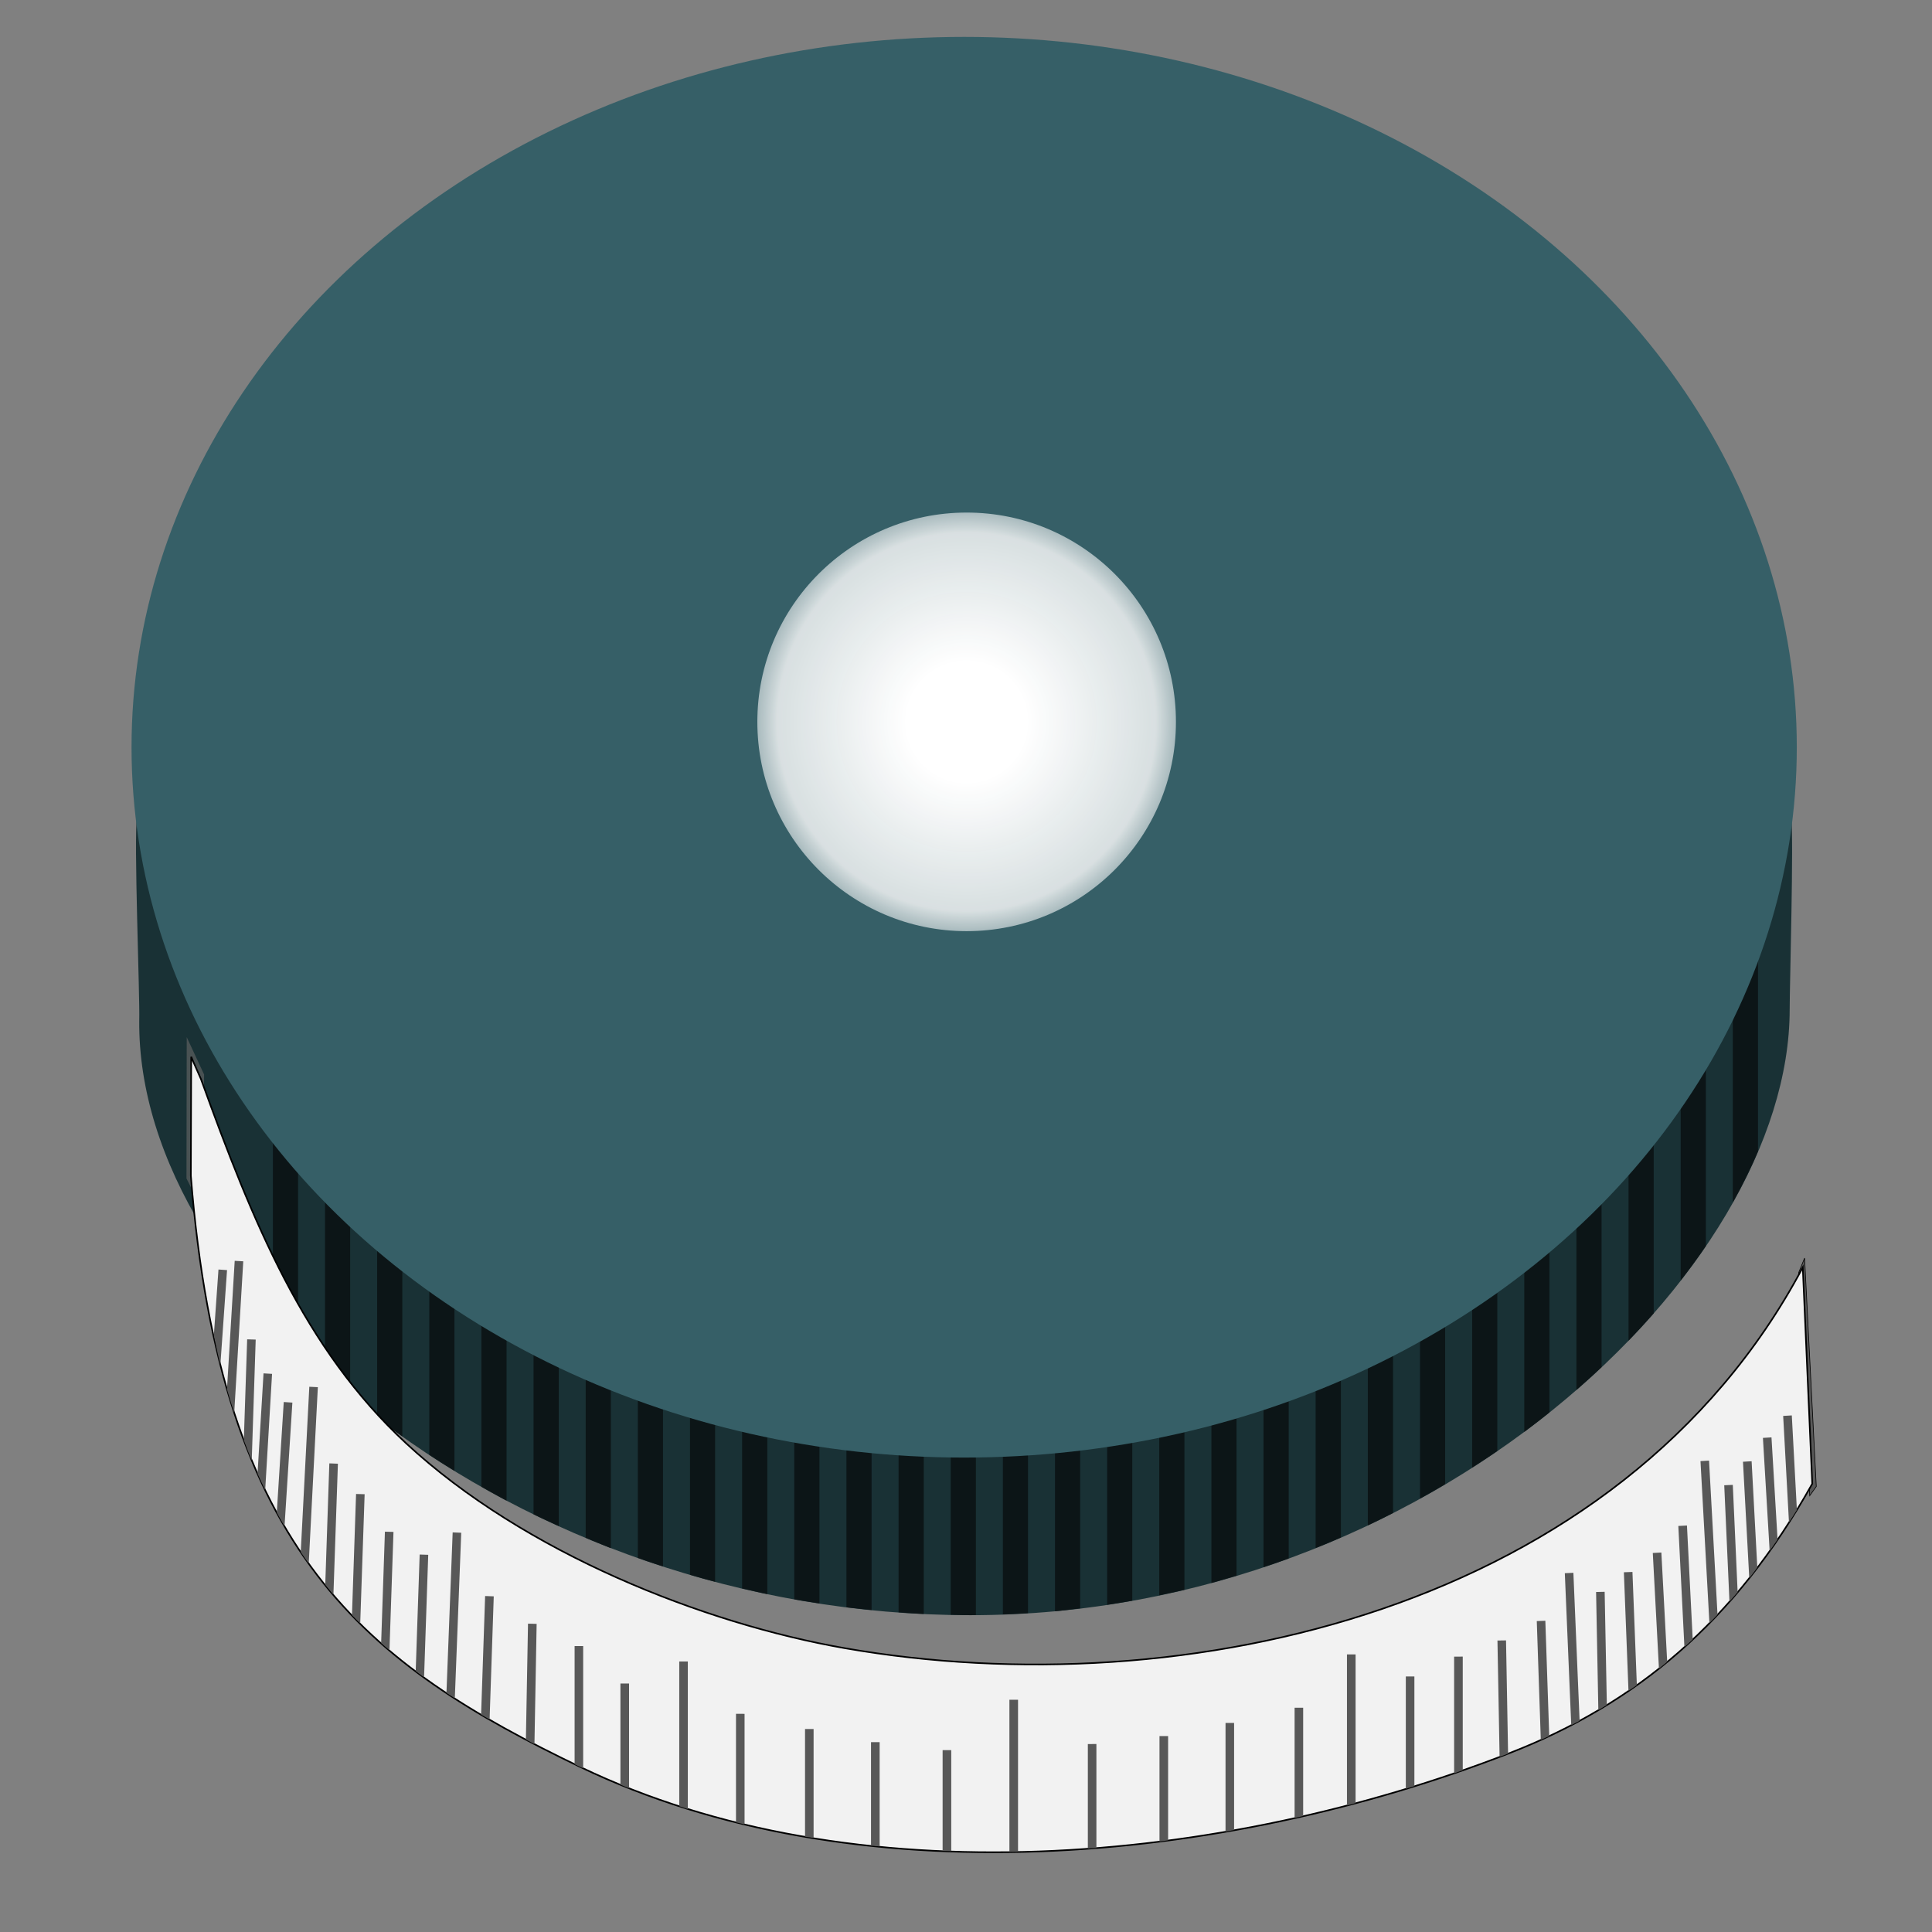 <svg xmlns:inkscape="http://www.inkscape.org/namespaces/inkscape" xmlns:sodipodi="http://sodipodi.sourceforge.net/DTD/sodipodi-0.dtd" xmlns:xlink="http://www.w3.org/1999/xlink" xmlns="http://www.w3.org/2000/svg" xmlns:svg="http://www.w3.org/2000/svg" width="60" height="60" viewBox="0 0 60 60" id="svg32823" inkscape:version="1.2.2 (b0a8486541, 2022-12-01)" sodipodi:docname="Tape Measure Icon Project.svg" inkscape:export-filename="../../Tape Measure Icon.svg" inkscape:export-xdpi="96" inkscape:export-ydpi="96"><rect x="0" y="0" width="60" height="60" fill="#808080" stroke="none"/><defs id="defs32820"><linearGradient inkscape:collect="always" id="linearGradient35410"><stop style="stop-color:#ffffff;stop-opacity:1;" offset="0.286" id="stop35406"></stop><stop style="stop-color:#e0e6e7;stop-opacity:0.953;" offset="0.905" id="stop35414"></stop><stop style="stop-color:#b6c5c8;stop-opacity:0.9;" offset="1" id="stop35408"></stop></linearGradient><radialGradient inkscape:collect="always" xlink:href="#linearGradient35410" id="radialGradient35412" cx="30.02" cy="22.418" fx="30.02" fy="22.418" r="6.5" gradientUnits="userSpaceOnUse"></radialGradient></defs><g inkscape:label="Layer 1" inkscape:groupmode="layer" id="layer1"><path id="ellipse33447" style="font-variation-settings:'wght' 700;opacity:1;fill:#193135;stroke-width:0.084" d="m 4.256,25.326 c -0.108,0.721 0.093,5.644 0.068,6.371 C 4.251,40.275 15.88,50.162 30.143,50.161 44.406,50.161 55.577,39.456 55.58,31.354 c -0.001,-0.725 0.132,-5.305 0.047,-6.027 z" sodipodi:nodetypes="cccccc"></path><path id="path33728" style="font-variation-settings:'wght' 700;opacity:1;fill:#0c1517;stroke-width:0.084" d="M 54.596 29.619 A 25.858 22.06 0 0 1 53.814 31.508 L 53.814 37.342 C 54.11 36.814 54.371 36.286 54.596 35.758 L 54.596 29.619 z M 52.977 33.164 A 25.858 22.06 0 0 1 52.195 34.303 L 52.195 39.766 C 52.47 39.412 52.732 39.056 52.977 38.697 L 52.977 33.164 z M 8.475 35.447 L 8.475 41.057 C 8.725 41.335 8.985 41.61 9.256 41.881 L 9.256 36.328 A 25.858 22.06 0 0 1 8.475 35.447 z M 51.357 35.516 A 25.858 22.06 0 0 1 50.576 36.391 L 50.576 41.635 C 50.847 41.355 51.106 41.073 51.357 40.787 L 51.357 35.516 z M 10.094 37.268 L 10.094 42.682 C 10.347 42.912 10.608 43.138 10.875 43.361 L 10.875 38.027 A 25.858 22.06 0 0 1 10.094 37.268 z M 49.738 37.328 A 25.858 22.06 0 0 1 48.957 38.078 L 48.957 43.166 C 49.224 42.934 49.485 42.698 49.738 42.459 L 49.738 37.328 z M 11.713 38.76 L 11.713 44.033 C 11.967 44.229 12.229 44.419 12.494 44.607 L 12.494 39.441 A 25.858 22.06 0 0 1 11.713 38.76 z M 48.119 38.809 A 25.858 22.06 0 0 1 47.338 39.49 L 47.338 44.469 C 47.604 44.271 47.864 44.069 48.119 43.865 L 48.119 38.809 z M 13.332 40.037 L 13.332 45.182 C 13.588 45.35 13.849 45.516 14.113 45.678 L 14.113 40.572 A 25.858 22.06 0 0 1 13.332 40.037 z M 46.5 40.076 A 25.858 22.06 0 0 1 45.719 40.609 L 45.719 45.578 C 45.983 45.409 46.244 45.238 46.5 45.062 L 46.5 40.076 z M 14.951 41.145 L 14.951 46.172 C 15.209 46.318 15.467 46.464 15.732 46.604 L 15.732 41.578 A 25.858 22.06 0 0 1 14.951 41.145 z M 44.881 41.182 A 25.858 22.06 0 0 1 44.1 41.605 L 44.1 46.541 C 44.364 46.395 44.624 46.246 44.881 46.094 L 44.881 41.182 z M 16.57 42.018 L 16.57 47.027 C 16.827 47.153 17.089 47.273 17.352 47.393 L 17.352 42.43 A 25.858 22.06 0 0 1 16.57 42.018 z M 43.262 42.047 A 25.858 22.06 0 0 1 42.479 42.457 L 42.479 47.373 C 42.743 47.248 43.004 47.12 43.262 46.988 L 43.262 42.047 z M 18.189 42.814 L 18.189 47.758 C 18.448 47.866 18.707 47.976 18.971 48.078 L 18.971 43.121 A 25.858 22.06 0 0 1 18.189 42.814 z M 41.643 42.836 A 25.858 22.06 0 0 1 40.859 43.143 L 40.859 48.076 C 41.123 47.97 41.384 47.861 41.643 47.748 L 41.643 42.836 z M 19.809 43.449 L 19.809 48.383 C 20.067 48.474 20.327 48.562 20.59 48.646 L 20.59 43.754 A 25.858 22.06 0 0 1 19.809 43.449 z M 40.021 43.471 A 25.858 22.06 0 0 1 39.24 43.777 L 39.24 48.67 C 39.502 48.582 39.764 48.495 40.021 48.4 L 40.021 43.471 z M 21.428 43.99 L 21.428 48.906 C 21.686 48.982 21.947 49.054 22.209 49.123 L 22.209 44.201 A 25.858 22.06 0 0 1 21.428 43.99 z M 38.402 44.006 A 25.858 22.06 0 0 1 37.621 44.217 L 37.621 49.16 C 37.884 49.089 38.143 49.011 38.402 48.934 L 38.402 44.006 z M 23.047 44.43 L 23.047 49.33 C 23.307 49.391 23.567 49.451 23.83 49.506 L 23.83 44.625 A 25.858 22.06 0 0 1 23.047 44.43 z M 36.783 44.443 A 25.858 22.06 0 0 1 36.002 44.633 L 36.002 49.543 C 36.263 49.488 36.525 49.435 36.783 49.373 L 36.783 44.443 z M 24.666 44.758 L 24.666 49.668 C 24.925 49.715 25.187 49.755 25.449 49.795 L 25.449 44.883 A 25.858 22.06 0 0 1 24.666 44.758 z M 35.164 44.766 A 25.858 22.06 0 0 1 34.383 44.891 L 34.383 49.838 C 34.645 49.799 34.905 49.757 35.164 49.711 L 35.164 44.766 z M 26.287 45.016 L 26.287 49.916 C 26.545 49.948 26.808 49.974 27.068 50 L 27.068 45.111 A 25.858 22.06 0 0 1 26.287 45.016 z M 33.545 45.023 A 25.858 22.06 0 0 1 32.764 45.113 L 32.764 50.039 C 33.026 50.015 33.285 49.98 33.545 49.949 L 33.545 45.023 z M 27.906 45.156 L 27.906 50.072 C 28.166 50.091 28.425 50.111 28.688 50.123 L 28.688 45.197 A 25.858 22.06 0 0 1 27.906 45.156 z M 31.926 45.158 A 25.858 22.06 0 0 1 31.145 45.201 L 31.145 50.137 C 31.406 50.127 31.666 50.114 31.926 50.098 L 31.926 45.158 z M 29.525 45.242 L 29.525 50.146 C 29.731 50.151 29.936 50.16 30.143 50.16 C 30.198 50.16 30.252 50.157 30.307 50.156 L 30.307 45.246 A 25.858 22.06 0 0 1 29.943 45.266 A 25.858 22.06 0 0 1 29.525 45.242 z "></path><path id="rect34511" style="font-variation-settings:'wght' 700;opacity:0.616;fill:#666666;stroke-width:0.075;fill-opacity:1" d="M 5.799 32.209 L 5.791 36.598 L 6.311 37.631 L 6.338 33.369 L 5.799 32.209 z M 5.934 32.832 L 6.234 33.494 L 6.229 37.062 L 5.93 36.512 L 5.934 32.832 z "></path><ellipse style="font-variation-settings:'wght' 700;opacity:1;fill:#365f67;stroke-width:0.084" id="path33391" cx="29.943" cy="23.206" rx="25.858" ry="22.06"></ellipse><circle style="font-variation-settings:'wght' 700;opacity:1;fill:url(#radialGradient35412);stroke-width:0.023;fill-opacity:1" id="ellipse33445" cx="30.02" cy="22.418" r="6.5"></circle><path id="rect35468" style="font-variation-settings:'wght' 700;opacity:1;fill:#585858;stroke:#000000;stroke-width:0.02;fill-opacity:1;stroke-opacity:1;stroke-dasharray:none" d="m 55.861,39.519 0.182,-0.448 0.363,7.093 -0.204,0.287 z" sodipodi:nodetypes="ccccc"></path><path style="font-variation-settings:'wght' 700;fill:#f2f2f2;fill-opacity:1;stroke:#000000;stroke-width:0.05;stroke-dasharray:none;stroke-opacity:1" d="m 5.938,32.818 c 0,0 0.039,0.107 0.302,0.692 1.606,4.435 3.199,8.374 6.375,11.316 3.679,3.408 9.239,5.596 13.633,6.362 10.51,1.832 24.067,-1.155 29.739,-11.828 l 0.294,6.719 c -2.407,4.299 -5.494,6.846 -9.405,8.367 -8.965,3.487 -20.366,4.508 -28.855,0.429 C 11.416,51.7 6.85,48.253 5.927,36.515 Z" id="path33558" sodipodi:nodetypes="ccasccascc"></path><path id="rect35523" style="font-variation-settings:'wght' 700;fill:#585858;fill-opacity:1;stroke:none;stroke-width:0.02;stroke-dasharray:none;stroke-opacity:1" d="m 7.289,39.156 -0.24,3.988 c 0.072,0.25 0.147,0.494 0.225,0.732 l 0.281,-4.705 z M 6.785,39.426 6.641,41.469 c 0.067,0.306 0.129,0.624 0.203,0.916 l 0.207,-2.941 z m 0.891,2.168 -0.104,3.131 c 0.08,0.214 0.161,0.426 0.246,0.631 l 0.123,-3.754 z m 0.508,1.057 -0.186,3.113 c 0.077,0.174 0.157,0.343 0.238,0.51 l 0.213,-3.607 z m 1.422,0.416 -0.266,5.133 c 0.081,0.121 0.164,0.239 0.248,0.355 l 0.283,-5.475 z M 8.812,43.541 8.596,46.973 c 0.079,0.145 0.158,0.288 0.24,0.428 l 0.244,-3.842 z m 46.834,0.416 -0.268,0.016 0.18,3.305 c 0.082,-0.128 0.166,-0.253 0.246,-0.385 z m -0.631,0.682 -0.266,0.016 0.209,3.51 c 0.083,-0.116 0.165,-0.233 0.246,-0.352 z m -1.939,0.721 -0.266,0.016 0.277,5.031 c 0.084,-0.086 0.169,-0.171 0.252,-0.26 z m 1.322,0.02 -0.268,0.016 0.195,3.615 c 0.085,-0.106 0.167,-0.219 0.25,-0.328 z m -44.17,0.066 -0.127,3.77 c 0.084,0.104 0.168,0.206 0.254,0.307 l 0.139,-4.066 z m 43.586,0.668 -0.266,0.012 0.162,3.613 c 0.085,-0.096 0.17,-0.194 0.254,-0.293 z m -42.756,0.283 -0.127,3.762 c 0.084,0.087 0.17,0.173 0.256,0.258 L 11.324,46.404 Z m 41.332,0.979 -0.268,0.014 0.189,3.76 c 0.086,-0.078 0.173,-0.155 0.258,-0.234 z m -40.436,0.191 -0.117,3.459 c 0.085,0.075 0.171,0.149 0.258,0.223 l 0.125,-3.674 z m 2.104,0.023 -0.193,4.984 c 0.086,0.057 0.173,0.112 0.26,0.168 l 0.199,-5.141 z m 37.537,0.625 -0.266,0.014 0.191,3.592 c 0.086,-0.068 0.171,-0.141 0.256,-0.211 z m -38.562,0.062 -0.123,3.621 c 0.086,0.065 0.172,0.13 0.26,0.193 l 0.129,-3.805 z m 37.664,0.541 -0.266,0.01 0.143,3.684 c 0.087,-0.059 0.174,-0.117 0.26,-0.178 z m -1.834,0.027 -0.266,0.012 0.199,4.719 c 0.087,-0.045 0.174,-0.088 0.26,-0.135 z m 0.971,0.59 -0.266,0.006 0.07,3.67 c 0.089,-0.053 0.176,-0.108 0.264,-0.162 z m -34.768,0.131 -0.125,3.682 c 0.087,0.051 0.176,0.102 0.264,0.152 l 0.129,-3.824 z m 32.926,0.768 -0.266,0.01 0.125,3.689 c 0.087,-0.039 0.175,-0.079 0.262,-0.119 z m -31.594,0.09 -0.066,3.6 c 0.089,0.047 0.176,0.094 0.266,0.141 l 0.068,-3.734 z m 30.373,0.52 -0.266,0.004 0.066,3.611 c 0.087,-0.033 0.177,-0.064 0.264,-0.098 z m -28.926,0.176 v 3.67 c 0.059,0.029 0.116,0.057 0.176,0.086 0.03,0.014 0.06,0.027 0.09,0.041 v -3.797 z m 23.986,0.26 v 4.691 c 0.09,-0.023 0.178,-0.05 0.268,-0.074 v -4.617 z m 3.328,0.068 v 3.625 c 0.091,-0.031 0.177,-0.066 0.268,-0.098 V 51.447 Z m -24.064,0.15 v 4.496 c 0.089,0.029 0.176,0.06 0.266,0.088 v -4.584 z m 22.564,0.467 v 3.488 c 0.089,-0.027 0.177,-0.056 0.266,-0.084 V 52.064 Z M 19.268,52.283 v 3.143 c 0.089,0.037 0.178,0.074 0.268,0.109 V 52.283 Z m 12.08,0.504 v 4.723 c 0.089,-0.001 0.178,-0.002 0.268,-0.004 v -4.719 z m 8.857,0.248 v 3.424 c 0.089,-0.02 0.177,-0.042 0.266,-0.062 v -3.361 z m -17.348,0.189 v 3.369 c 0.089,0.022 0.177,0.045 0.266,0.066 V 53.225 Z m 15.203,0.283 v 3.377 c 0.089,-0.015 0.177,-0.035 0.266,-0.051 v -3.326 z m -13.059,0.189 v 3.344 c 0.088,0.015 0.178,0.025 0.266,0.039 v -3.383 z m 11.008,0.219 v 3.277 c 0.09,-0.011 0.178,-0.027 0.268,-0.039 v -3.238 z m -8.959,0.189 v 3.215 c 0.089,0.009 0.179,0.015 0.268,0.023 v -3.238 z m 6.734,0.059 v 3.244 c 0.089,-0.006 0.177,-0.009 0.266,-0.016 v -3.229 z m -4.51,0.189 v 3.127 c 0.089,0.004 0.178,0.007 0.268,0.01 v -3.137 z"></path></g></svg>